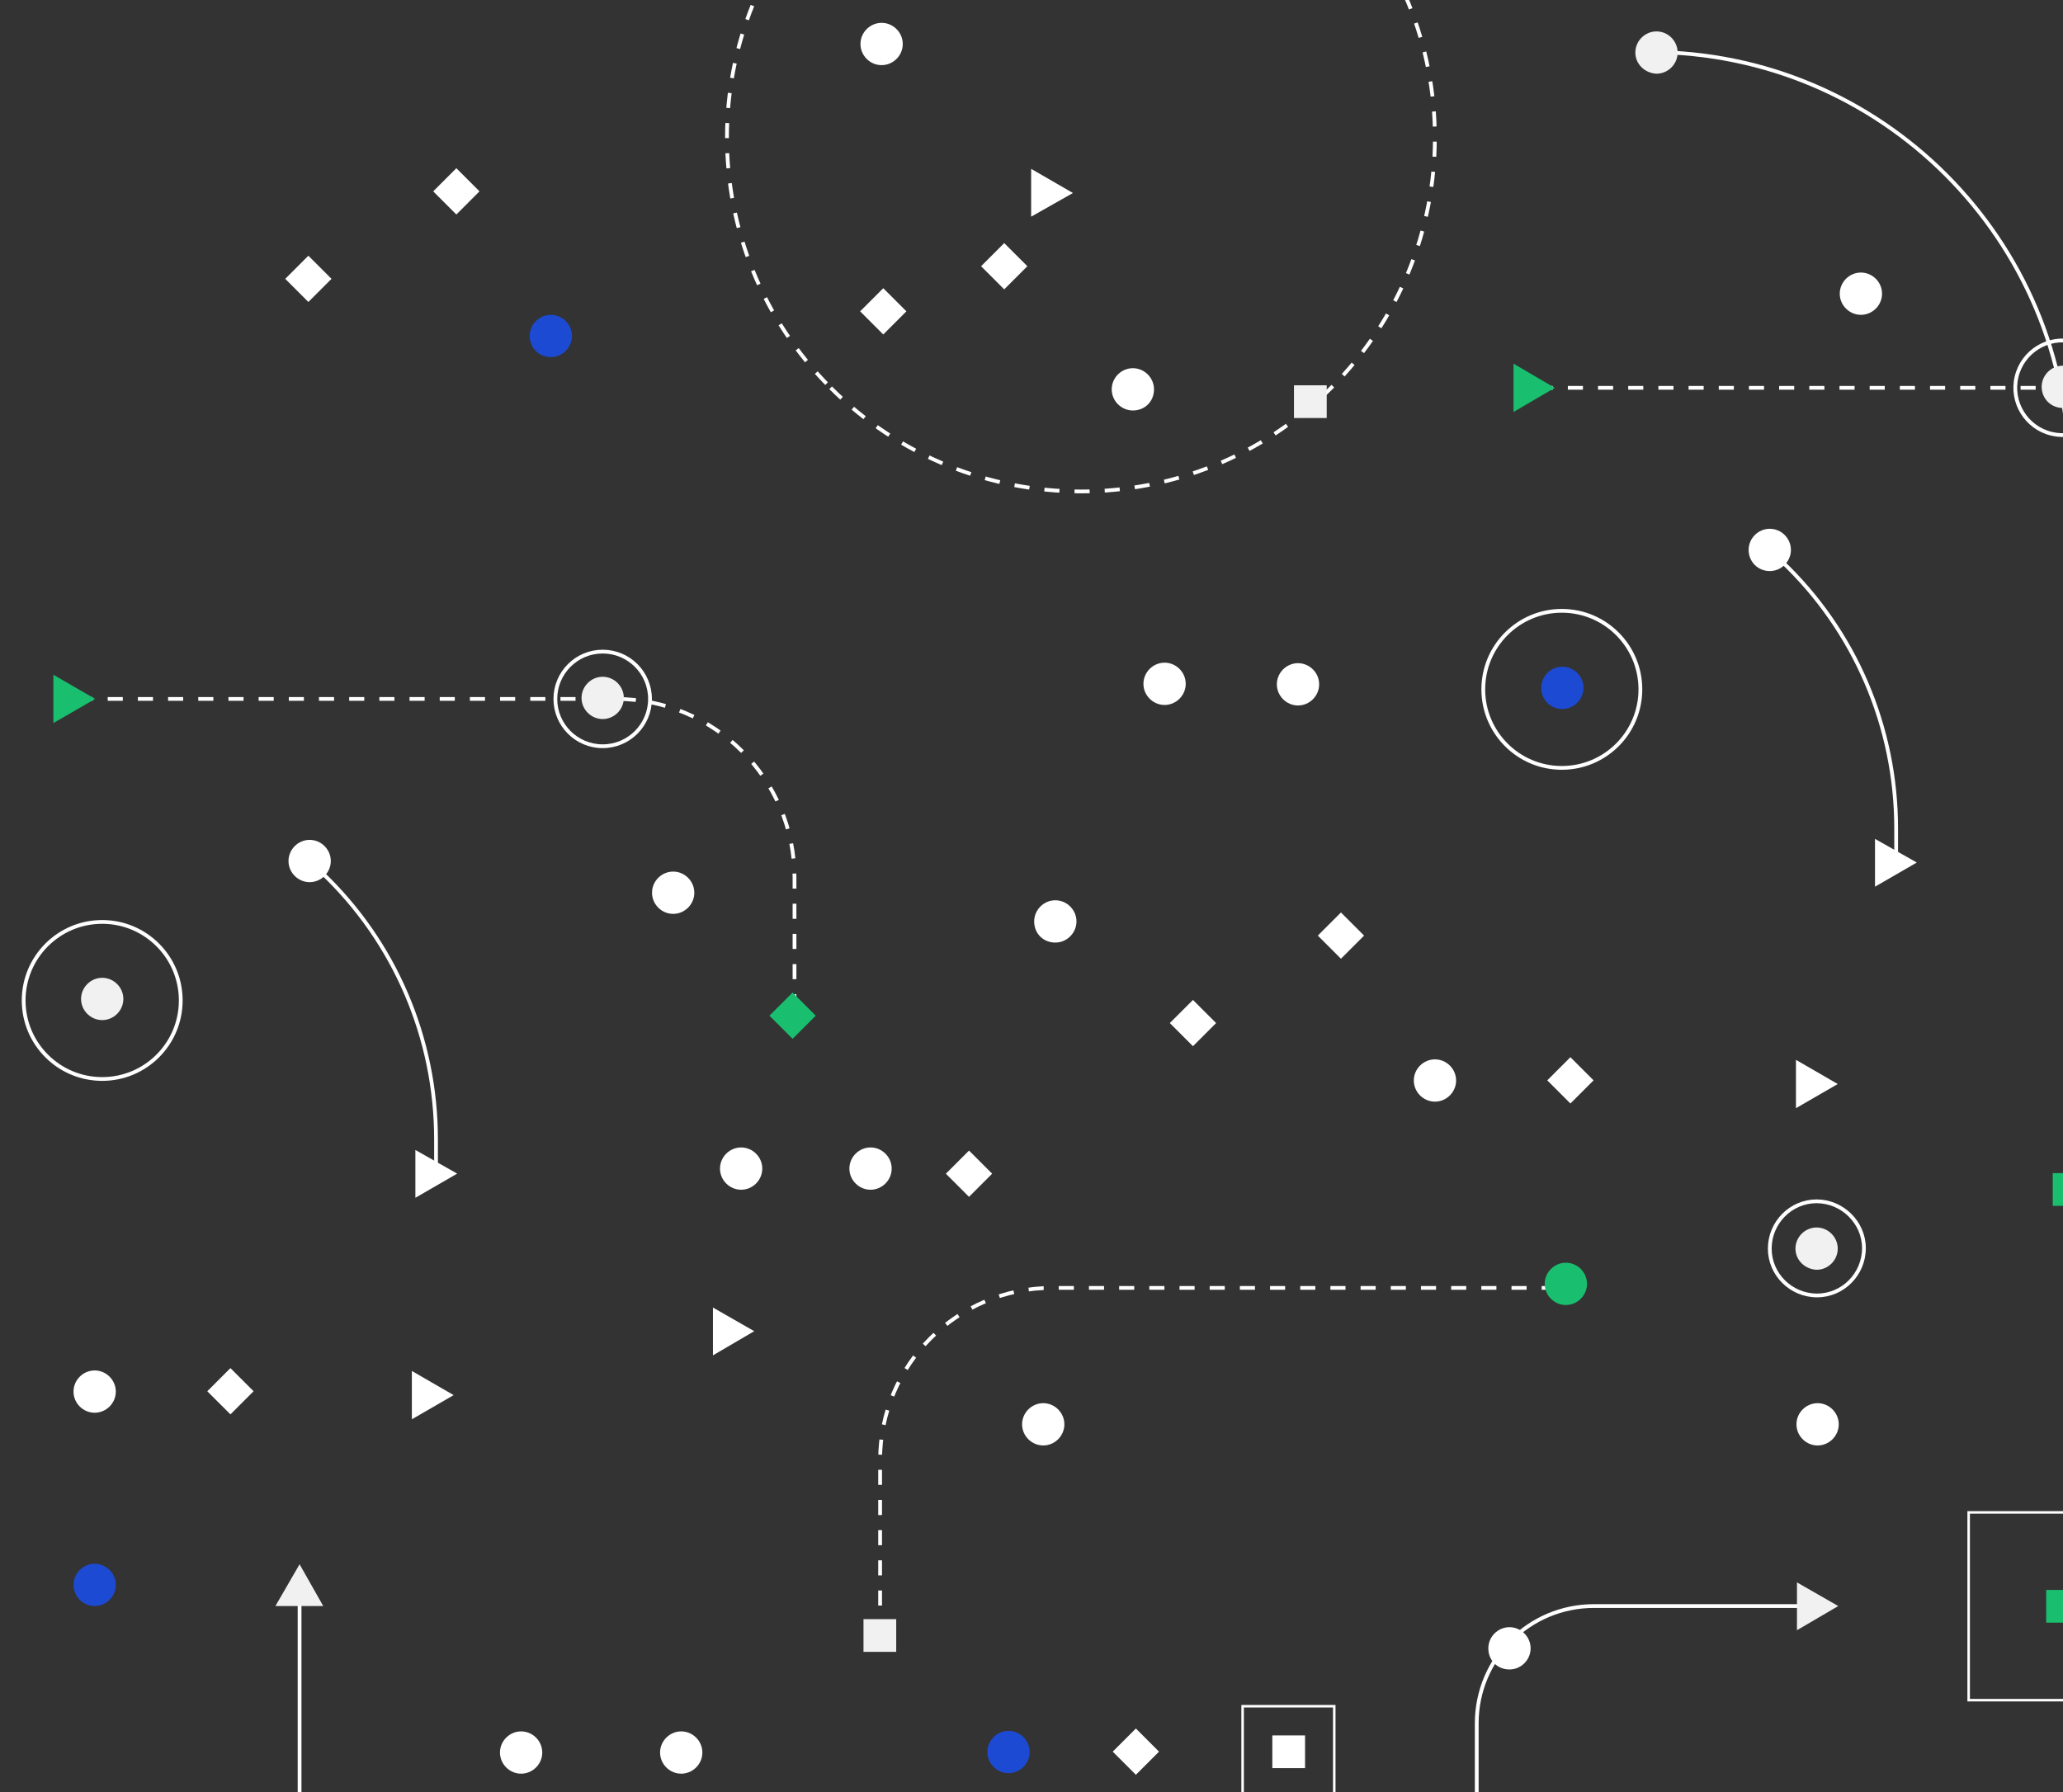 <svg width="473" height="411" viewBox="0 0 473 411" fill="none" xmlns="http://www.w3.org/2000/svg">
<rect x="0" y="0" width="473" height="411" fill="#333333" stroke="none"/>
<g clip-path="url(#clip0_1250_13684)">
<path d="M190.448 88.931C222.14 120.624 273.524 120.624 305.216 88.931C336.908 57.239 336.908 5.856 305.216 -25.837C273.524 -57.529 222.14 -57.529 190.448 -25.837C158.756 5.856 158.756 57.239 190.448 88.931Z" stroke="white" stroke-width="0.866" stroke-miterlimit="10" stroke-dasharray="3.46 3.46"/>
<path d="M201.789 375.109L201.789 334.82C201.789 313.002 219.451 295.34 241.269 295.34L359.018 295.34" stroke="white" stroke-width="0.866" stroke-miterlimit="10" stroke-dasharray="3.46 3.46"/>
<path d="M352.553 88.936L475.842 88.936C498.468 88.936 516.823 107.29 516.823 129.917L516.823 161.662" stroke="white" stroke-width="0.866" stroke-miterlimit="10" stroke-dasharray="3.46 3.46"/>
<path d="M411.888 326.626C411.888 323.971 414.081 321.777 416.737 321.777C419.392 321.777 421.585 323.971 421.585 326.626C421.585 329.281 419.392 331.474 416.737 331.474C414.081 331.474 411.888 329.281 411.888 326.626Z" fill="white"/>
<path d="M400.921 126.106C400.921 123.451 403.115 121.258 405.77 121.258C408.425 121.258 410.618 123.451 410.618 126.106C410.618 128.761 408.425 130.955 405.77 130.955C402.999 130.955 400.921 128.761 400.921 126.106Z" fill="white"/>
<path d="M421.816 67.349C421.816 64.693 424.009 62.5 426.664 62.5C429.319 62.5 431.513 64.693 431.513 67.349C431.513 70.004 429.319 72.197 426.664 72.197C424.009 72.197 421.816 70.004 421.816 67.349Z" fill="white"/>
<path d="M262.163 156.813C262.163 154.158 264.357 151.965 267.012 151.965C269.667 151.965 271.86 154.158 271.86 156.813C271.86 159.468 269.667 161.662 267.012 161.662C264.357 161.662 262.163 159.468 262.163 156.813Z" fill="white"/>
<path d="M226.377 401.776C226.377 399.121 228.571 396.928 231.226 396.928C233.881 396.928 236.074 399.121 236.074 401.776C236.074 404.431 233.881 406.625 231.226 406.625C228.571 406.625 226.377 404.431 226.377 401.776Z" fill="#1C4AD3"/>
<path d="M234.342 326.624C234.342 323.969 236.536 321.775 239.191 321.775C241.846 321.775 244.039 323.969 244.039 326.624C244.039 329.279 241.846 331.472 239.191 331.472C236.536 331.472 234.342 329.279 234.342 326.624Z" fill="white"/>
<path d="M341.24 377.995C341.24 375.34 343.433 373.146 346.088 373.146C348.743 373.146 350.937 375.34 350.937 377.995C350.937 380.65 348.743 382.843 346.088 382.843C343.318 382.843 341.24 380.766 341.24 377.995Z" fill="white"/>
<path d="M237.113 211.302C237.113 208.646 239.306 206.453 241.961 206.453C244.616 206.453 246.81 208.646 246.81 211.302C246.81 213.957 244.616 216.15 241.961 216.15C239.191 216.15 237.113 214.072 237.113 211.302Z" fill="white"/>
<path d="M324.155 247.78C324.155 245.125 326.348 242.932 329.003 242.932C331.658 242.932 333.852 245.125 333.852 247.78C333.852 250.435 331.658 252.629 329.003 252.629C326.348 252.629 324.155 250.435 324.155 247.78Z" fill="white"/>
<path d="M292.755 156.929C292.755 154.273 294.949 152.08 297.604 152.08C300.259 152.08 302.452 154.273 302.452 156.929C302.452 159.584 300.259 161.777 297.604 161.777C294.949 161.777 292.755 159.584 292.755 156.929Z" fill="white"/>
<path d="M353.361 157.737C353.361 155.082 355.554 152.889 358.209 152.889C360.864 152.889 363.058 155.082 363.058 157.737C363.058 160.392 360.864 162.586 358.209 162.586C355.439 162.586 353.361 160.392 353.361 157.737Z" fill="#1C4AD3"/>
<path d="M227.481 269.155L222.175 263.85L216.869 269.155L222.175 274.461L227.481 269.155Z" fill="white"/>
<path d="M265.737 401.687L260.432 396.381L255.126 401.687L260.432 406.992L265.737 401.687Z" fill="white"/>
<path d="M365.367 247.744L360.061 242.439L354.756 247.746L360.062 253.051L365.367 247.744Z" fill="white"/>
<path d="M197.286 10.089C197.286 7.434 199.48 5.24 202.135 5.24C204.79 5.24 206.983 7.434 206.983 10.089C206.983 12.744 204.79 14.937 202.135 14.937C199.48 14.937 197.286 12.744 197.286 10.089Z" fill="white"/>
<path d="M416.736 368.299L365.481 368.299C350.589 368.299 338.584 380.305 338.584 395.196L338.584 455.802" stroke="white" stroke-width="0.866" stroke-miterlimit="10"/>
<path d="M474.341 272.831L474.341 108.099C474.341 54.996 431.282 11.938 378.295 11.938C378.295 11.938 378.295 11.938 378.18 11.938" stroke="white" stroke-width="0.866" stroke-miterlimit="10"/>
<path d="M434.745 197.793L434.745 189.944C434.745 166.74 425.279 144.576 408.425 128.645L405.654 126.105" stroke="white" stroke-width="0.866" stroke-miterlimit="10"/>
<path d="M405.77 286.336C405.77 280.333 410.619 275.484 416.506 275.484C422.394 275.484 427.357 280.333 427.357 286.22C427.357 292.223 422.509 297.072 416.622 297.072C410.619 297.072 405.77 292.223 405.77 286.336Z" stroke="white" stroke-width="0.866" stroke-miterlimit="10"/>
<path d="M340.085 158.083C340.085 168.029 348.148 176.091 358.094 176.091C368.04 176.091 376.103 168.029 376.103 158.083C376.103 148.137 368.04 140.074 358.094 140.074C348.148 140.074 340.085 148.137 340.085 158.083Z" stroke="white" stroke-width="0.866" stroke-miterlimit="10"/>
<path d="M304.184 95.861L304.184 88.357L296.68 88.357L296.68 95.861L304.184 95.861Z" fill="#F1F1F1"/>
<path d="M205.482 378.804L205.482 371.301L197.979 371.301L197.979 378.804L205.482 378.804Z" fill="#F1F1F1"/>
<path d="M421.354 248.588L411.773 243.047L411.773 254.129L421.354 248.588Z" fill="white"/>
<path d="M421.47 368.299L412.004 362.873L412.004 373.84L421.47 368.299Z" fill="#F1F1F1"/>
<path d="M411.658 286.337C411.658 283.682 413.851 281.488 416.506 281.488C419.161 281.488 421.354 283.682 421.354 286.337C421.354 288.992 419.161 291.185 416.506 291.185C413.851 291.07 411.658 288.992 411.658 286.337Z" fill="#F1F1F1"/>
<path d="M374.948 12.052C374.948 9.396 377.141 7.203 379.796 7.203C382.451 7.203 384.645 9.396 384.645 12.052C384.645 14.707 382.451 16.9 379.796 16.9C377.141 16.785 374.948 14.707 374.948 12.052Z" fill="#F1F1F1"/>
<path d="M470.417 99.484C476.249 100.861 482.094 97.249 483.471 91.417C484.848 85.585 481.237 79.74 475.404 78.363C469.572 76.986 463.727 80.597 462.35 86.43C460.973 92.262 464.585 98.107 470.417 99.484Z" stroke="white" stroke-width="0.866" stroke-miterlimit="10"/>
<path d="M468.108 88.704C468.108 86.049 470.301 83.856 472.956 83.856C475.611 83.856 477.805 86.049 477.805 88.704C477.805 91.359 475.611 93.552 472.956 93.552C470.186 93.552 468.108 91.359 468.108 88.704Z" fill="#F1F1F1"/>
<path d="M278.826 234.61L273.521 229.305L268.215 234.61L273.521 239.916L278.826 234.61Z" fill="white"/>
<path d="M312.756 214.55L307.45 209.244L302.144 214.55L307.45 219.856L312.756 214.55Z" fill="white"/>
<path d="M305.915 412.281L305.915 391.271L284.905 391.271L284.905 412.281L305.915 412.281Z" stroke="white" stroke-width="0.577" stroke-miterlimit="10"/>
<path d="M299.22 405.47L299.22 397.967L291.716 397.967L291.716 405.47L299.22 405.47Z" fill="white"/>
<path d="M439.479 197.795L429.897 192.369L429.897 203.336L439.479 197.795Z" fill="white"/>
<path d="M259.739 94.13C257.084 94.13 254.891 91.937 254.891 89.282C254.891 86.627 257.084 84.434 259.739 84.434C262.395 84.434 264.588 86.627 264.588 89.282C264.588 92.053 262.51 94.13 259.739 94.13Z" fill="white"/>
<path d="M207.82 71.396L202.515 66.09L197.209 71.396L202.515 76.701L207.82 71.396Z" fill="white"/>
<path d="M235.552 61.049L230.245 55.744L224.94 61.051L230.247 66.356L235.552 61.049Z" fill="white"/>
<path d="M246.002 44.26L236.42 38.719L236.42 49.685L246.002 44.26Z" fill="white"/>
<path d="M494.428 389.885L494.428 346.826L451.369 346.826L451.369 389.885L494.428 389.885Z" stroke="white" stroke-width="0.577" stroke-miterlimit="10"/>
<path d="M17.778 160.277L141.183 160.277C163.809 160.277 182.164 178.632 182.164 201.258L182.164 233.004" stroke="white" stroke-width="0.866" stroke-miterlimit="10" stroke-dasharray="3.46 3.46"/>
<path d="M165.078 267.981C165.078 265.326 167.272 263.133 169.927 263.133C172.582 263.133 174.775 265.326 174.775 267.981C174.775 270.636 172.582 272.83 169.927 272.83C167.272 272.83 165.078 270.636 165.078 267.981Z" fill="white"/>
<path d="M194.746 267.981C194.746 265.326 196.94 263.133 199.595 263.133C202.25 263.133 204.443 265.326 204.443 267.981C204.443 270.636 202.25 272.83 199.595 272.83C196.94 272.83 194.746 270.636 194.746 267.981Z" fill="white"/>
<path d="M21.703 368.299C19.048 368.299 16.855 366.105 16.855 363.45C16.855 360.795 19.048 358.602 21.703 358.602C24.358 358.602 26.552 360.795 26.552 363.45C26.552 366.105 24.358 368.299 21.703 368.299Z" fill="#1C4AD3"/>
<path d="M149.494 204.722C149.494 202.066 151.688 199.873 154.343 199.873C156.998 199.873 159.191 202.066 159.191 204.722C159.191 207.377 156.998 209.57 154.343 209.57C151.688 209.57 149.494 207.377 149.494 204.722Z" fill="white"/>
<path d="M66.147 197.448C66.147 194.793 68.34 192.6 70.995 192.6C73.65 192.6 75.844 194.793 75.844 197.448C75.844 200.103 73.65 202.296 70.995 202.296C68.34 202.296 66.147 200.103 66.147 197.448Z" fill="white"/>
<path d="M119.481 406.74C116.826 406.74 114.632 404.547 114.632 401.891C114.632 399.236 116.826 397.043 119.481 397.043C122.136 397.043 124.329 399.236 124.329 401.891C124.329 404.547 122.136 406.74 119.481 406.74Z" fill="white"/>
<path d="M16.855 319.122C16.855 316.467 19.048 314.273 21.703 314.273C24.358 314.273 26.552 316.467 26.552 319.122C26.552 321.777 24.358 323.97 21.703 323.97C19.048 323.97 16.855 321.777 16.855 319.122Z" fill="white"/>
<path d="M18.586 229.079C18.586 226.424 20.78 224.23 23.435 224.23C26.09 224.23 28.283 226.424 28.283 229.079C28.283 231.734 26.09 233.927 23.435 233.927C20.78 233.927 18.586 231.734 18.586 229.079Z" fill="#F1F1F1"/>
<path d="M156.19 406.74C153.535 406.74 151.341 404.547 151.341 401.891C151.341 399.236 153.535 397.043 156.19 397.043C158.845 397.043 161.038 399.236 161.038 401.891C161.038 404.547 158.845 406.74 156.19 406.74Z" fill="white"/>
<path d="M58.139 319.041L52.832 313.736L47.527 319.043L52.834 324.348L58.139 319.041Z" fill="white"/>
<path d="M68.686 363.449L68.686 414.704C68.686 429.596 80.692 441.602 95.584 441.602L156.189 441.602" stroke="white" stroke-width="0.866" stroke-miterlimit="10"/>
<path d="M99.971 269.135L99.971 261.285C99.971 238.082 90.505 215.918 73.65 199.987L70.88 197.447" stroke="white" stroke-width="0.866" stroke-miterlimit="10"/>
<path d="M5.425 229.425C5.425 239.37 13.488 247.433 23.434 247.433C33.38 247.433 41.442 239.37 41.442 229.425C41.442 219.479 33.38 211.416 23.434 211.416C13.488 211.416 5.425 219.479 5.425 229.425Z" stroke="white" stroke-width="0.866" stroke-miterlimit="10"/>
<path d="M172.929 305.269L163.463 299.844L163.463 310.811L172.929 305.269Z" fill="white"/>
<path d="M104.011 319.93L94.429 314.389L94.429 325.471L104.011 319.93Z" fill="white"/>
<path d="M68.687 358.717L63.146 368.298L74.112 368.298L68.687 358.717Z" fill="#F1F1F1"/>
<path d="M127.331 160.277C127.331 166.27 132.189 171.128 138.182 171.128C144.175 171.128 149.033 166.27 149.033 160.277C149.033 154.284 144.175 149.426 138.182 149.426C132.189 149.426 127.331 154.284 127.331 160.277Z" stroke="white" stroke-width="0.866" stroke-miterlimit="10"/>
<path d="M133.333 160.046C133.333 157.391 135.527 155.197 138.182 155.197C140.837 155.197 143.03 157.391 143.03 160.046C143.03 162.701 140.837 164.894 138.182 164.894C135.527 164.894 133.333 162.701 133.333 160.046Z" fill="#F1F1F1"/>
<path d="M121.443 77.044C121.443 74.389 123.636 72.195 126.291 72.195C128.946 72.195 131.14 74.389 131.14 77.044C131.14 79.699 128.946 81.892 126.291 81.892C123.521 81.892 121.443 79.699 121.443 77.044Z" fill="#1C4AD3"/>
<path d="M76.009 63.944L70.703 58.639L65.397 63.944L70.703 69.25L76.009 63.944Z" fill="white"/>
<path d="M109.938 43.882L104.632 38.576L99.326 43.882L104.632 49.188L109.938 43.882Z" fill="white"/>
<path d="M104.819 269.137L95.238 263.711L95.238 274.678L104.819 269.137Z" fill="white"/>
<path d="M354.168 294.417C354.168 291.762 356.362 289.568 359.017 289.568C361.672 289.568 363.865 291.762 363.865 294.417C363.865 297.072 361.672 299.265 359.017 299.265C356.362 299.265 354.168 297.072 354.168 294.417Z" fill="#19BF6F"/>
<path d="M478.15 276.525L478.15 269.021L470.647 269.021L470.647 276.525L478.15 276.525Z" fill="#19BF6F"/>
<path d="M356.478 88.936L347.012 83.394L347.012 94.477L356.478 88.936Z" fill="#19BF6F"/>
<path d="M476.65 372.107L476.65 364.604L469.147 364.604L469.147 372.107L476.65 372.107Z" fill="#19BF6F"/>
<path d="M187.03 232.915L181.725 227.609L176.419 232.915L181.725 238.221L187.03 232.915Z" fill="#19BF6F"/>
<path d="M21.818 160.275L12.237 154.734L12.237 165.817L21.818 160.275Z" fill="#19BF6F"/>
</g>
<defs>
<clipPath id="clip0_1250_13684">
<rect width="1133.62" height="559.882" fill="white" transform="translate(559.882 -502) rotate(90)"/>
</clipPath>
</defs>
</svg>
